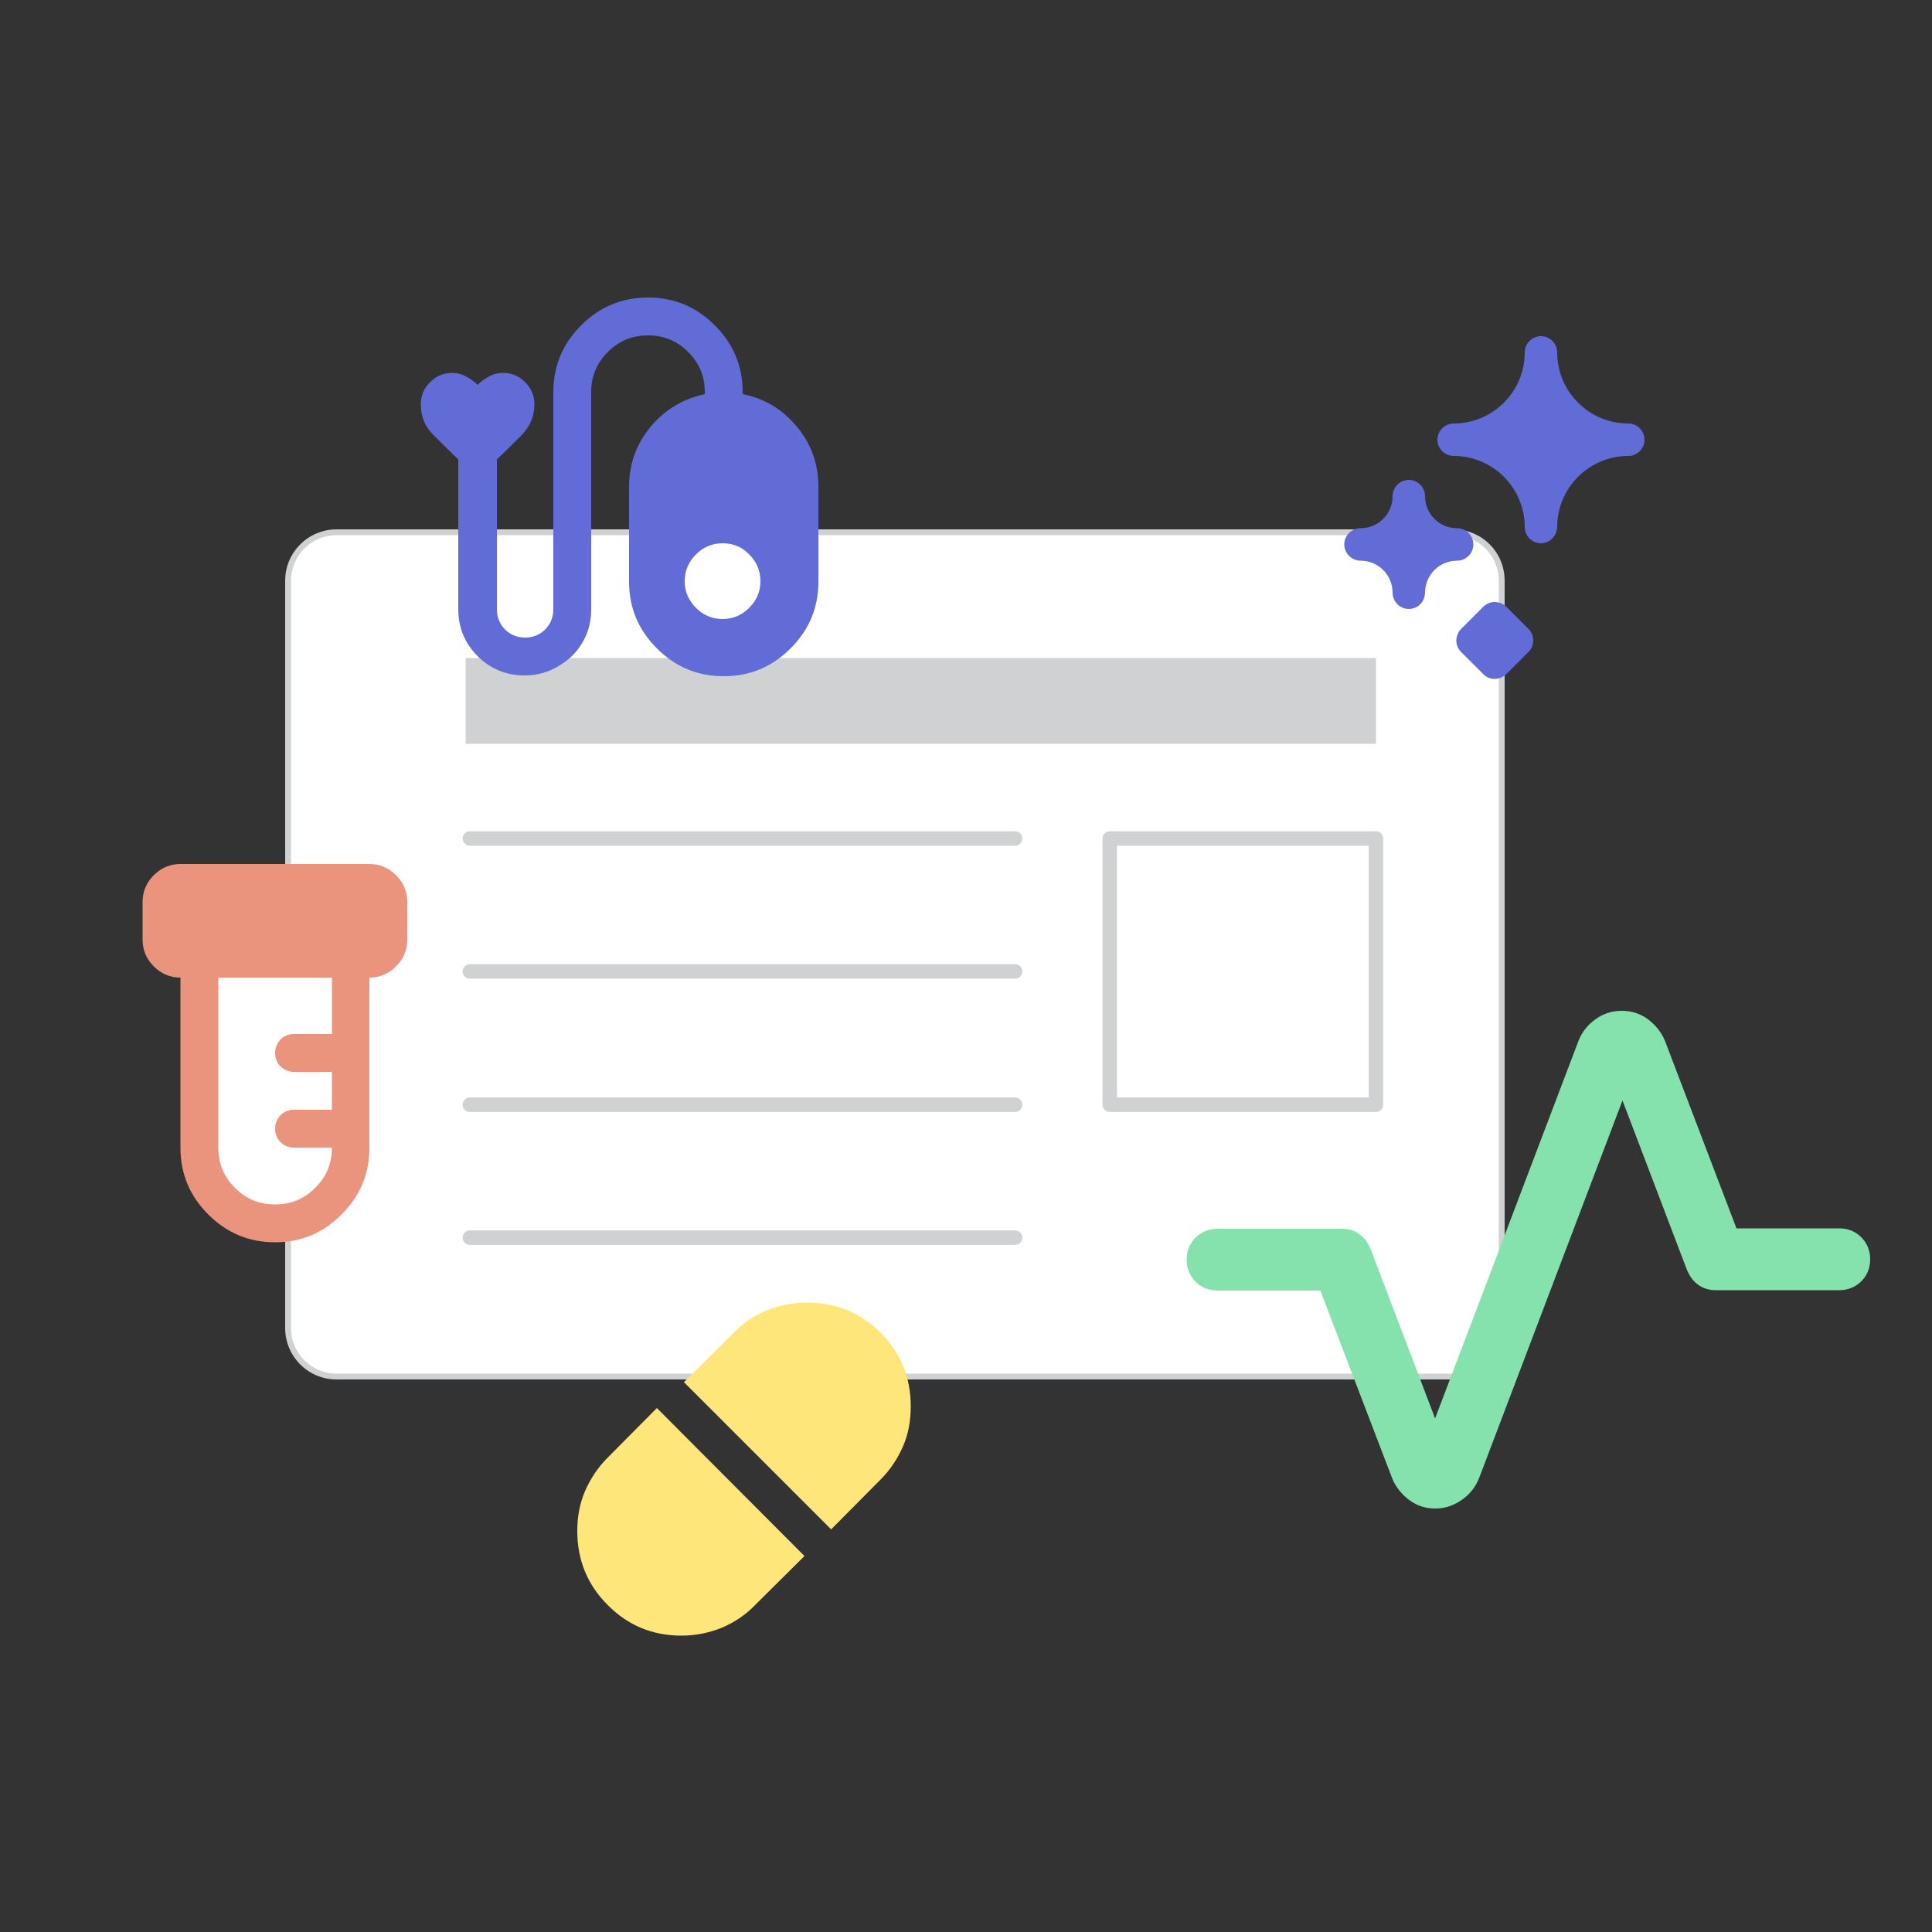 <?xml version="1.0" encoding="utf-8"?>
<!-- Generator: Adobe Illustrator 24.0.1, SVG Export Plug-In . SVG Version: 6.00 Build 0)  -->
<svg version="1.1" id="Layer_1" xmlns="http://www.w3.org/2000/svg" xmlns:xlink="http://www.w3.org/1999/xlink" x="0px" y="0px"
	 viewBox="0 0 500 500" style="enable-background:new 0 0 500 500;" xml:space="preserve">
<rect x="0" y="0" width="500" height="500" fill="#333333" stroke="none"/>
<style type="text/css">
	.st0{fill:#FFFFFF;}
	.st1{fill:#CFD1D2;}
	.st2{fill:#616CD6;}
	.st3{fill:#86E2AD;}
	.st4{fill:#EA947D;}
	.st5{fill:#FFE67B;}
	.st6{fill:#FFFFFF;stroke:#CFD1D2;stroke-width:3.744;stroke-linecap:round;stroke-miterlimit:10;}
	.st7{fill:#FFFFFF;stroke:#CFD1D2;stroke-width:3.744;stroke-linecap:round;stroke-linejoin:round;stroke-miterlimit:10;}
</style>
<g>
	<path class="st0" d="M87.1,356.2c-6.9,0-12.5-5.6-12.5-12.5V150.3c0-6.9,5.6-12.5,12.5-12.5h289c6.9,0,12.5,5.6,12.5,12.5v193.4
		c0,6.9-5.6,12.5-12.5,12.5H87.1z"/>
	<path class="st1" d="M376.1,138.5c6.5,0,11.8,5.3,11.8,11.8v193.4c0,6.5-5.3,11.8-11.8,11.8h-289c-6.5,0-11.8-5.3-11.8-11.8V150.3
		c0-6.5,5.3-11.8,11.8-11.8H376.1 M376.1,137h-289c-7.3,0-13.3,5.9-13.3,13.3v193.4c0,7.3,5.9,13.3,13.3,13.3h289
		c7.3,0,13.3-5.9,13.3-13.3V150.3C389.4,142.9,383.5,137,376.1,137L376.1,137z"/>
</g>
<rect x="120.5" y="170.3" class="st1" width="235.6" height="22.2"/>
<g>
	<g>
		<path class="st2" d="M398.8,140.6c-2.3,0-4.2-1.9-4.2-4.2c0-10.1-8.2-18.4-18.4-18.4c-2.3,0-4.2-1.9-4.2-4.2
			c0-2.3,1.9-4.2,4.2-4.2c10.1,0,18.4-8.2,18.4-18.4c0-2.3,1.9-4.2,4.2-4.2c2.3,0,4.2,1.9,4.2,4.2c0,10.1,8.2,18.4,18.4,18.4
			c2.3,0,4.2,1.9,4.2,4.2c0,2.3-1.9,4.2-4.2,4.2c-10.1,0-18.4,8.2-18.4,18.4C402.9,138.7,401.1,140.6,398.8,140.6z"/>
	</g>
	<g>
		<path class="st2" d="M364.6,157.6c-2.3,0-4.2-1.9-4.2-4.2c0-4.6-3.7-8.3-8.3-8.3c-2.3,0-4.2-1.9-4.2-4.2c0-2.3,1.9-4.2,4.2-4.2
			c4.6,0,8.3-3.7,8.3-8.3c0-2.3,1.9-4.2,4.2-4.2c2.3,0,4.2,1.9,4.2,4.2c0,4.6,3.7,8.3,8.3,8.3c2.3,0,4.2,1.9,4.2,4.2
			c0,2.3-1.9,4.2-4.2,4.2c-4.6,0-8.3,3.7-8.3,8.3C368.7,155.8,366.9,157.6,364.6,157.6z"/>
	</g>
	<g>
		<path class="st2" d="M386.8,175.7c-1.1,0-2.1-0.4-2.9-1.2l-5.8-5.8c-1.6-1.6-1.6-4.2,0-5.9l5.8-5.8c1.6-1.6,4.2-1.6,5.9,0l5.8,5.8
			c1.6,1.6,1.6,4.2,0,5.9l-5.8,5.8C388.9,175.3,387.8,175.7,386.8,175.7z"/>
	</g>
</g>
<path class="st3" d="M371.5,390.4c-2.6,0-4.8-0.7-6.8-2.2c-2-1.5-3.5-3.4-4.4-5.6L341.7,334h-26.6c-2.3,0-4.2-0.8-5.7-2.3
	s-2.3-3.5-2.3-5.7c0-2.3,0.8-4.2,2.3-5.7s3.5-2.3,5.7-2.3h32.2c1.7,0,3.3,0.5,4.5,1.4c1.3,0.9,2.2,2.2,2.9,3.8l16.7,43.9l37.1-97.7
	c0.9-2.3,2.4-4.2,4.4-5.6c2-1.5,4.3-2.2,6.8-2.2s4.8,0.7,6.8,2.2c2,1.5,3.5,3.4,4.4,5.6l18.5,48.5h26.6c2.3,0,4.2,0.8,5.7,2.3
	c1.5,1.5,2.3,3.5,2.3,5.7c0,2.3-0.8,4.2-2.3,5.7c-1.5,1.5-3.5,2.3-5.7,2.3H444c-1.7,0-3.3-0.5-4.5-1.4c-1.3-0.9-2.2-2.2-2.9-3.8
	l-16.7-43.9l-37.1,97.7c-0.9,2.3-2.4,4.2-4.4,5.6C376.3,389.6,374,390.4,371.5,390.4z"/>
<path class="st0" d="M76.7,317H66.6c-8.3,0-15-6.7-15-15v-47.8c0-8.3,6.7-15,15-15h10.1c8.3,0,15,6.7,15,15V302
	C91.6,310.3,84.9,317,76.7,317z"/>
<path class="st4" d="M71.2,321.5c-6.8,0-12.5-2.4-17.3-7.2s-7.2-10.5-7.2-17.3v-44c-2.7,0-5-1-6.9-2.9c-1.9-1.9-2.9-4.2-2.9-6.9
	v-9.8c0-2.7,1-5,2.9-6.9c1.9-1.9,4.2-2.9,6.9-2.9h48.9c2.7,0,5,1,6.9,2.9c1.9,1.9,2.9,4.2,2.9,6.9v9.8c0,2.7-1,5-2.9,6.9
	s-4.2,2.9-6.9,2.9v44c0,6.8-2.4,12.5-7.2,17.3S78,321.5,71.2,321.5z M71.2,311.7c4.1,0,7.5-1.4,10.4-4.3c2.9-2.9,4.3-6.3,4.3-10.4
	h-9.8c-1.4,0-2.5-0.5-3.5-1.4c-0.9-0.9-1.4-2.1-1.4-3.5c0-1.4,0.5-2.5,1.4-3.5c0.9-0.9,2.1-1.4,3.5-1.4h9.8v-9.8h-9.8
	c-1.4,0-2.5-0.5-3.5-1.4c-0.9-0.9-1.4-2.1-1.4-3.5s0.5-2.5,1.4-3.5c0.9-0.9,2.1-1.4,3.5-1.4h9.8V253H56.5v44c0,4.1,1.4,7.5,4.3,10.4
	C63.7,310.3,67.1,311.7,71.2,311.7z"/>
<path class="st5" d="M215.1,395.8l12.7-12.8c2.6-2.6,4.5-5.5,5.9-8.7s2-6.7,2-10.3c0-7.5-2.6-13.9-7.8-19.1
	c-5.2-5.2-11.6-7.8-19.1-7.8c-3.6,0-7,0.7-10.3,2s-6.2,3.3-8.7,5.9l-12.8,12.7L215.1,395.8z M176.4,423.3c3.6,0,7-0.7,10.3-2
	c3.3-1.4,6.2-3.3,8.7-5.9l12.8-12.7L170,364.4l-12.7,12.8c-2.6,2.6-4.5,5.5-5.9,8.7c-1.4,3.3-2,6.7-2,10.3c0,7.5,2.6,13.9,7.8,19.1
	C162.5,420.7,168.9,423.3,176.4,423.3z"/>
<path class="st2" d="M135.7,174.8c-4.7,0-8.8-1.7-12.1-5c-3.3-3.3-5-7.4-5-12.1v-38.8c-2.2-2.1-4.4-4.3-6.5-6.4
	c-2.2-2.2-3.2-4.8-3.2-7.9c0-2.2,0.8-4.1,2.4-5.7c1.6-1.6,3.5-2.4,5.7-2.4c1.3,0,2.5,0.3,3.6,0.9s2.1,1.3,3,2.2
	c0.9-0.9,1.9-1.6,3-2.2s2.3-0.9,3.6-0.9c2.2,0,4.1,0.8,5.7,2.4c1.6,1.6,2.4,3.5,2.4,5.7c0,3.1-1.1,5.7-3.2,7.9
	c-2.2,2.2-4.3,4.3-6.5,6.4v38.8c0,2,0.7,3.8,2.1,5.2c1.4,1.4,3.2,2.1,5.2,2.1s3.8-0.7,5.2-2.1c1.4-1.4,2.1-3.2,2.1-5.2v-56.2
	c0-6.8,2.4-12.5,7.2-17.3s10.5-7.2,17.3-7.2c6.8,0,12.5,2.4,17.3,7.2s7.2,10.5,7.2,17.3v0.5c5.6,1.1,10.3,3.9,14,8.4
	c3.7,4.4,5.6,9.6,5.6,15.6v24.5c0,6.8-2.4,12.5-7.2,17.3s-10.5,7.2-17.3,7.2c-6.8,0-12.5-2.4-17.3-7.2s-7.2-10.5-7.2-17.3v-24.5
	c0-6,1.9-11.1,5.6-15.6c3.7-4.4,8.4-7.2,14-8.4v-0.5c0-4.1-1.4-7.5-4.3-10.4c-2.9-2.9-6.3-4.3-10.4-4.3c-4.1,0-7.5,1.4-10.4,4.3
	c-2.9,2.9-4.3,6.3-4.3,10.4v56.2c0,4.7-1.7,8.8-5,12.1C144.4,173.1,140.4,174.8,135.7,174.8z M187,140.6c-2.7,0-5,1-6.9,2.9
	c-1.9,1.9-2.9,4.2-2.9,6.9s1,5,2.9,6.9c1.9,1.9,4.2,2.9,6.9,2.9c2.7,0,5-1,6.9-2.9c1.9-1.9,2.9-4.2,2.9-6.9s-1-5-2.9-6.9
	C192,141.5,189.7,140.6,187,140.6z"/>
<line class="st6" x1="121.6" y1="217" x2="262.7" y2="217"/>
<line class="st6" x1="121.6" y1="251.4" x2="262.7" y2="251.4"/>
<line class="st6" x1="121.6" y1="285.9" x2="262.7" y2="285.9"/>
<line class="st6" x1="121.6" y1="320.3" x2="262.7" y2="320.3"/>
<rect x="287.2" y="217" class="st7" width="68.9" height="68.9"/>
</svg>
